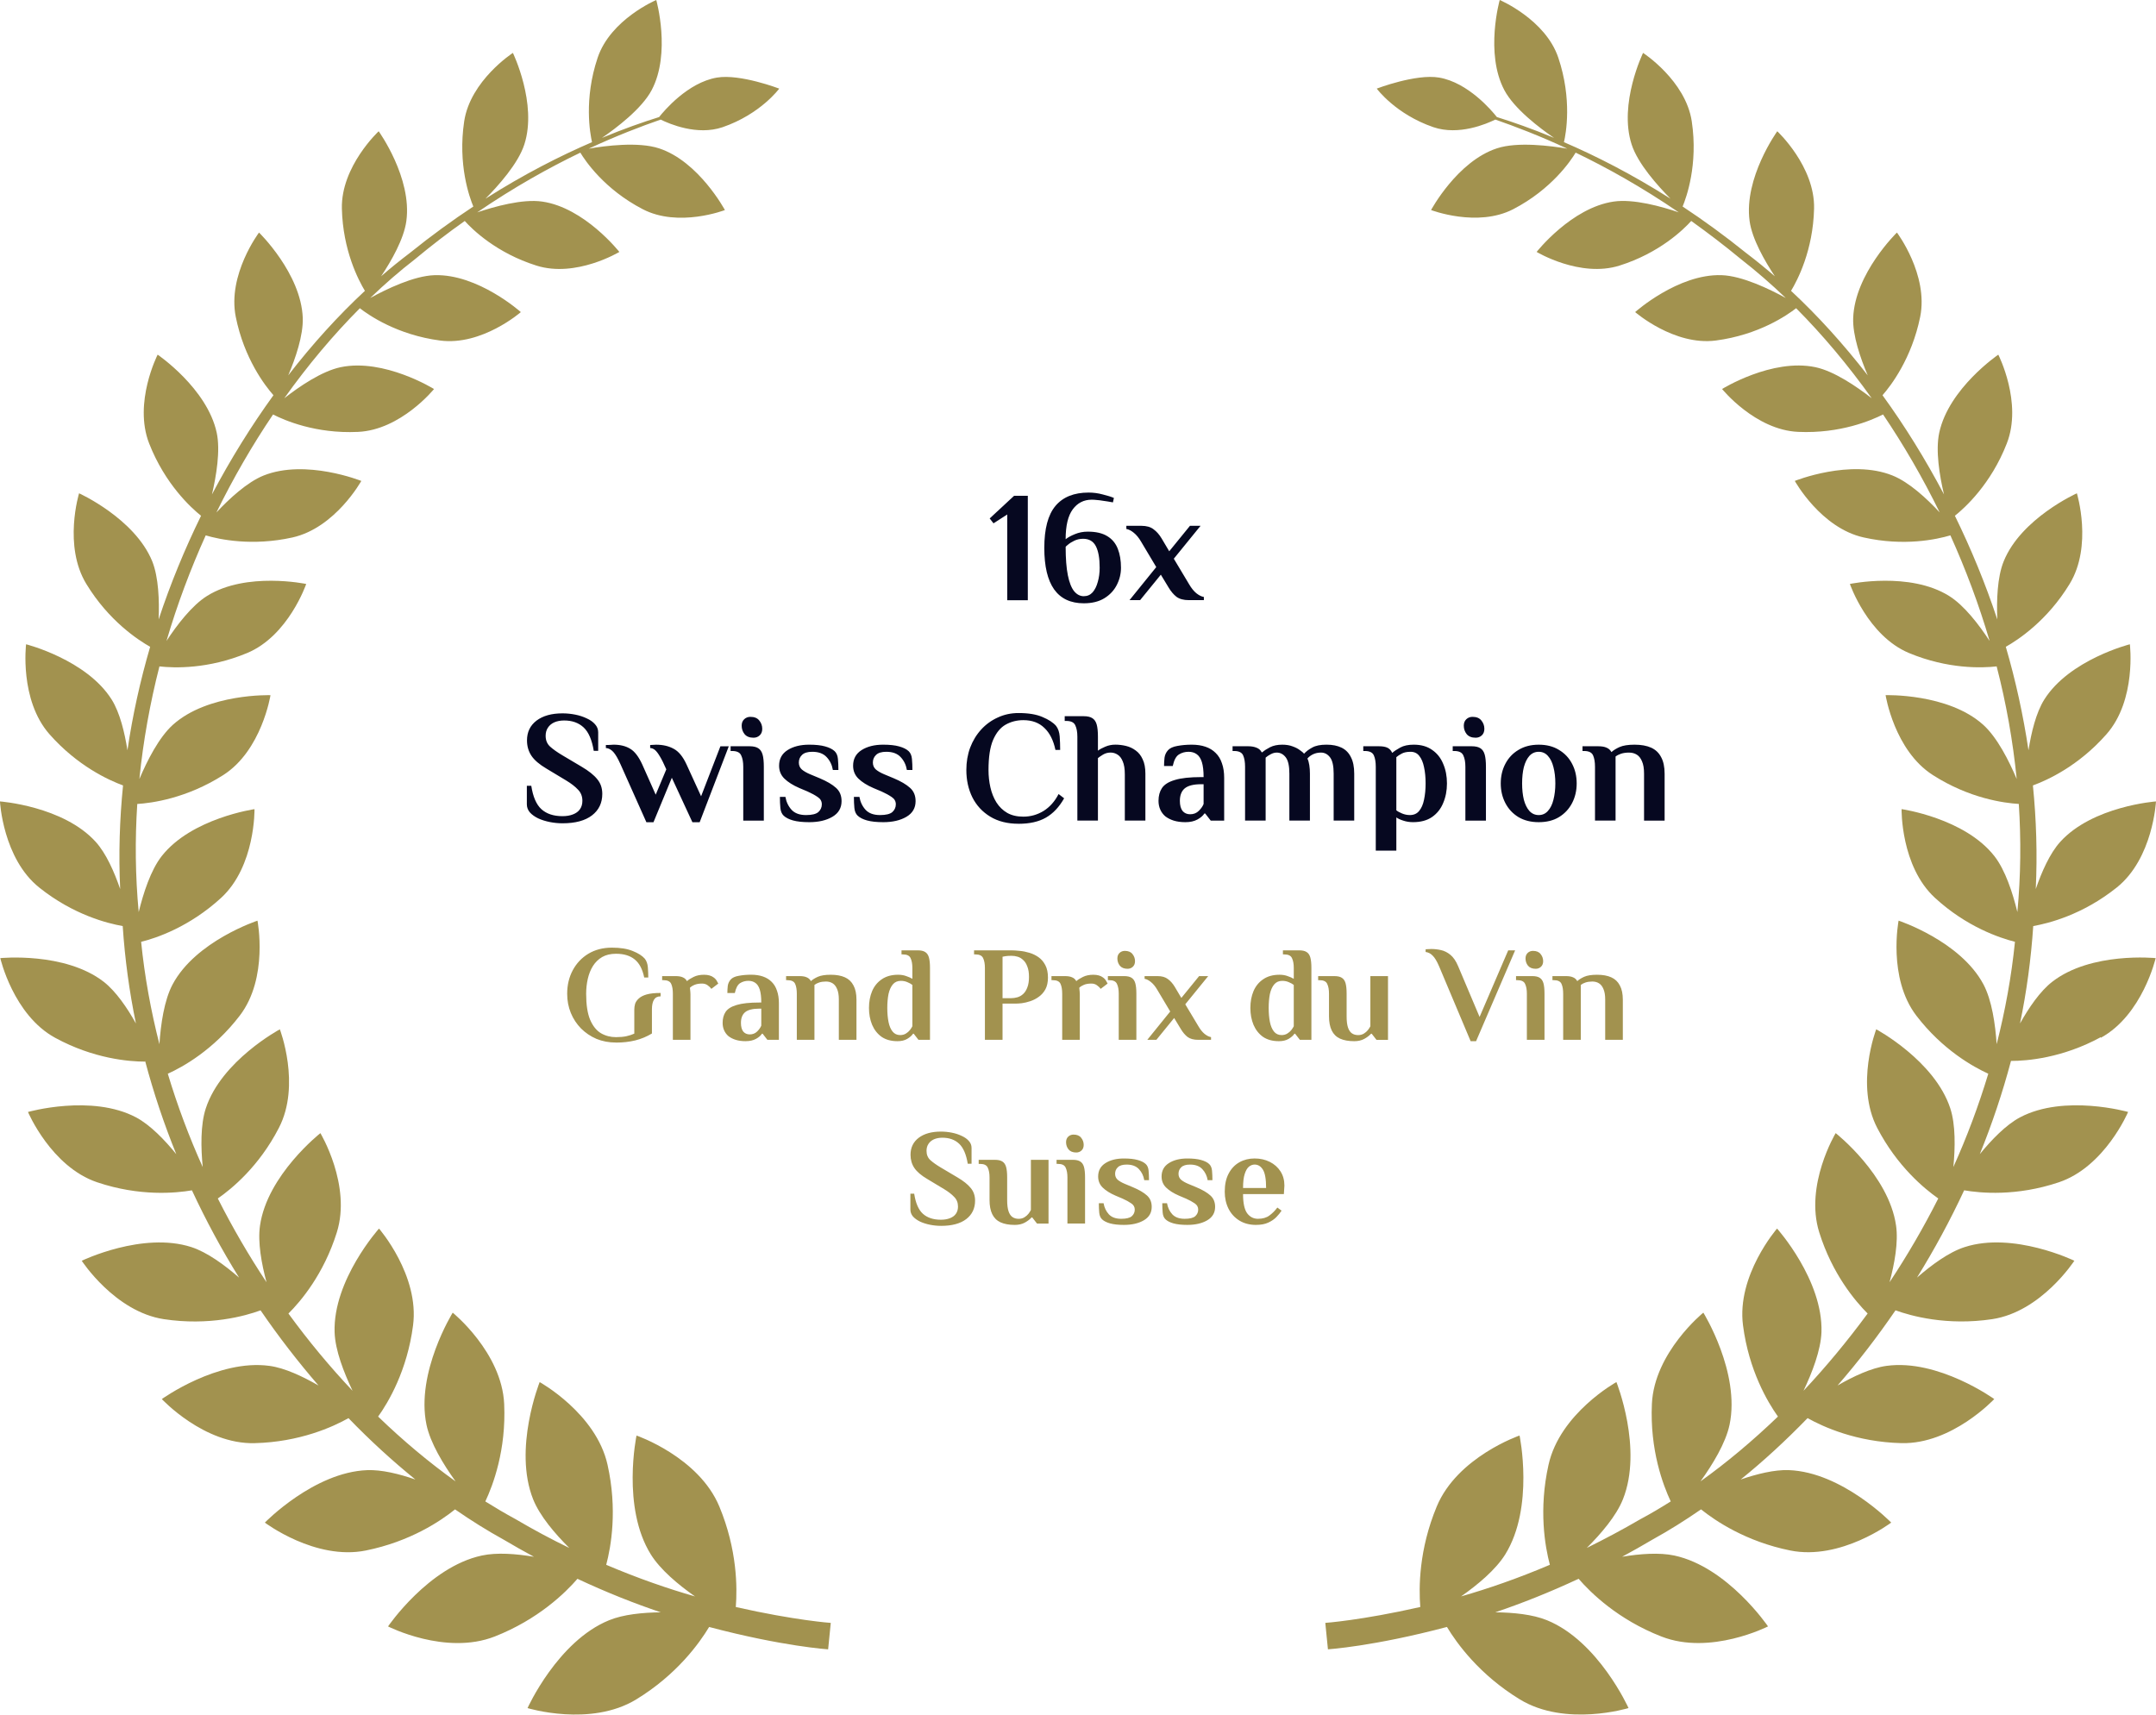 <svg xmlns="http://www.w3.org/2000/svg" id="Ebene_1" viewBox="0 0 176 140"><g><path d="M171.492,84.734c3.409-1.863,4.48-6.506,4.48-6.506,0,0-5.271-.54-8.446,1.935-.999.774-1.916,2.132-2.627,3.401.54-2.6.9-5.255,1.08-7.954,1.241-.216,4.029-.918,6.809-3.14,2.977-2.376,3.211-7.036,3.211-7.036,0,0-5.172.378-7.817,3.302-.854.945-1.52,2.465-1.996,3.851.134-2.852.045-5.678-.234-8.458,1.178-.432,3.724-1.584,6.008-4.184,2.465-2.798,1.907-7.342,1.907-7.342,0,0-4.938,1.251-6.989,4.517-.674,1.08-1.061,2.699-1.286,4.139-.432-2.879-1.052-5.705-1.853-8.449.989-.558,3.373-2.114,5.208-5.129,1.907-3.122.594-7.405.594-7.405,0,0-4.552,2.042-5.973,5.552-.531,1.305-.585,3.221-.522,4.751-.971-2.933-2.14-5.768-3.463-8.467.81-.648,2.942-2.573,4.237-5.903,1.304-3.338-.693-7.252-.693-7.252,0,0-4.038,2.744-4.821,6.371-.315,1.458.027,3.527.387,5.039-1.52-2.879-3.202-5.597-5.019-8.098.683-.774,2.383-2.996,3.076-6.398.693-3.446-1.898-6.884-1.898-6.884,0,0-3.436,3.338-3.571,6.973-.054,1.431.594,3.293,1.188,4.688-1.988-2.564-4.093-4.886-6.261-6.901.522-.864,1.799-3.293,1.88-6.713.081-3.446-3.004-6.317-3.004-6.317,0,0-2.743,3.806-2.258,7.333.198,1.458,1.233,3.257,2.06,4.508-.774-.666-1.556-1.305-2.339-1.899-1.763-1.422-3.499-2.681-5.19-3.797.306-.738,1.278-3.419.747-6.955-.504-3.338-3.976-5.588-3.976-5.588,0,0-2.006,4.139-.935,7.468.504,1.575,2.141,3.392,3.175,4.436-3.157-2.007-6.107-3.5-8.698-4.616.162-.684.684-3.491-.459-6.892C126.159,1.584,122.426,0,122.426,0c0,0-1.223,4.337.378,7.36.809,1.53,2.905,3.113,4.057,3.896-1.772-.738-3.355-1.287-4.669-1.701-.395-.504-2.338-2.816-4.713-3.221-1.898-.324-5.091.9-5.091.9,0,0,1.529,2.088,4.623,3.149,2.078.711,4.363-.279,5.055-.621,1.601.558,3.598,1.314,5.874,2.375-1.331-.225-4.048-.585-5.739-.027-3.247,1.062-5.379,5.039-5.379,5.039,0,0,3.778,1.449,6.711-.072,3.139-1.629,4.704-3.968,5.091-4.616,2.545,1.224,5.405,2.816,8.419,4.877-1.395-.477-3.697-1.116-5.307-.882-3.454.495-6.297,4.112-6.297,4.112,0,0,3.544,2.133,6.764,1.116,3.266-1.026,5.235-2.951,5.856-3.644,1.331.954,2.698,1.989,4.075,3.131,1.223.954,2.446,2.016,3.643,3.158-1.314-.72-3.553-1.809-5.244-1.863-3.553-.117-7.052,3.014-7.052,3.014,0,0,3.184,2.771,6.593,2.321,3.499-.459,5.819-2.069,6.548-2.636,2.159,2.168,4.237,4.643,6.17,7.351-1.214-.945-3.058-2.213-4.596-2.537-3.553-.747-7.618,1.782-7.618,1.782,0,0,2.707,3.347,6.215,3.5,3.436.153,5.981-.945,6.926-1.422,1.682,2.493,3.238,5.165,4.623,7.999-1.043-1.125-2.5-2.474-3.85-3.014-3.436-1.386-7.978.441-7.978.441,0,0,2.123,3.842,5.622,4.616,3.292.738,5.963.162,7.079-.171,1.241,2.753,2.329,5.642,3.202,8.62-.855-1.305-2.069-2.906-3.319-3.68-3.211-1.997-8.087-.972-8.087-.972,0,0,1.458,4.238,4.831,5.642,3.175,1.323,5.963,1.224,7.15,1.089.774,2.987,1.323,6.065,1.637,9.196-.629-1.485-1.592-3.401-2.743-4.436-2.869-2.573-7.96-2.411-7.96-2.411,0,0,.71,4.517,3.858,6.524,2.978,1.908,5.811,2.285,7.016,2.358.189,2.906.162,5.858-.117,8.827-.377-1.548-.98-3.428-1.879-4.571-2.429-3.104-7.574-3.833-7.574-3.833,0,0-.081,4.661,2.725,7.243,2.582,2.375,5.289,3.275,6.531,3.59-.288,2.852-.801,5.642-1.494,8.359-.108-1.611-.386-3.581-1.079-4.886-1.889-3.545-6.926-5.201-6.926-5.201,0,0-.908,4.67,1.448,7.756,2.15,2.807,4.669,4.193,5.874,4.742-.792,2.618-1.745,5.165-2.852,7.621.153-1.584.189-3.455-.251-4.796-1.278-3.896-6.045-6.452-6.045-6.452,0,0-1.745,4.535.081,8.053,1.628,3.131,3.841,4.958,4.983,5.759-1.205,2.385-2.536,4.67-3.975,6.839.404-1.512.728-3.266.53-4.625-.593-4.139-4.929-7.549-4.929-7.549,0,0-2.554,4.247-1.34,8.107,1.061,3.392,2.932,5.605,3.949,6.622-1.655,2.25-3.409,4.364-5.235,6.308.71-1.494,1.412-3.311,1.466-4.787.135-4.265-3.625-8.458-3.625-8.458,0,0-3.319,3.815-2.779,7.909.476,3.68,2.014,6.263,2.851,7.441-2.06,1.98-4.174,3.753-6.323,5.291.998-1.385,2.059-3.131,2.374-4.625.891-4.265-2.141-9.151-2.141-9.151,0,0-4.011,3.249-4.2,7.46-.171,3.752.908,6.613,1.538,7.954-.828.522-1.646,1.008-2.474,1.449-1.493.872-2.959,1.646-4.38,2.348,1.178-1.17,2.411-2.618,2.95-3.968,1.655-4.13-.53-9.574-.53-9.574,0,0-4.606,2.546-5.541,6.749-.819,3.662-.288,6.676.108,8.17-2.618,1.115-5.055,1.952-7.25,2.582,1.376-.963,2.833-2.186,3.607-3.428,2.393-3.86,1.169-9.709,1.169-9.709,0,0-5.082,1.746-6.764,5.804-1.457,3.509-1.466,6.613-1.34,8.197-4.857,1.098-7.753,1.296-7.753,1.296l.107,1.079.108,1.08s3.706-.234,9.715-1.826c.8,1.331,2.644,3.896,5.945,5.911,3.742,2.286,8.878.711,8.878.711,0,0-2.456-5.462-6.656-7.171-1.169-.477-2.734-.63-4.219-.648,2.105-.711,4.39-1.611,6.8-2.736.99,1.143,3.212,3.33,6.764,4.715,4.003,1.566,8.698-.827,8.698-.827,0,0-3.292-4.85-7.645-5.786-1.223-.261-2.798-.144-4.264.099.819-.441,1.646-.909,2.483-1.404,1.322-.729,2.644-1.556,3.958-2.465,1.178.944,3.669,2.627,7.276,3.356,4.129.837,8.248-2.277,8.248-2.277,0,0-4.002-4.121-8.356-4.283-1.178-.045-2.608.315-3.93.765,1.862-1.502,3.687-3.185,5.459-5.012,1.269.711,3.985,1.953,7.664,2.043,4.129.099,7.574-3.599,7.574-3.599,0,0-4.57-3.294-8.797-2.709-1.251.171-2.717.864-3.994,1.602,1.664-1.917,3.247-3.968,4.731-6.137,1.269.459,4.192,1.278,7.898.72,4.002-.603,6.701-4.769,6.701-4.769,0,0-4.965-2.402-8.95-1.116-1.295.414-2.716,1.467-3.895,2.493,1.403-2.268,2.699-4.652,3.85-7.127,1.313.225,4.263.513,7.735-.657,3.76-1.269,5.649-5.741,5.649-5.741,0,0-5.199-1.476-8.824.441-1.151.612-2.329,1.836-3.283,3.005.999-2.465,1.853-5.003,2.546-7.612,1.313,0,4.2-.234,7.339-1.944l-.009.054Z" fill="#a2924f"></path><path d="M11.846,86.624c.693,2.609,1.547,5.156,2.545,7.612-.953-1.17-2.132-2.393-3.283-3.005-3.625-1.917-8.824-.441-8.824-.441,0,0,1.889,4.472,5.649,5.741,3.472,1.17,6.422.882,7.735.657,1.151,2.474,2.438,4.858,3.85,7.127-1.178-1.026-2.6-2.07-3.895-2.493-3.985-1.286-8.95,1.116-8.95,1.116,0,0,2.698,4.157,6.701,4.769,3.697.558,6.62-.252,7.897-.72,1.484,2.169,3.076,4.22,4.731,6.137-1.286-.738-2.743-1.431-3.994-1.602-4.227-.585-8.797,2.709-8.797,2.709,0,0,3.445,3.707,7.574,3.599,3.679-.09,6.404-1.332,7.663-2.043,1.763,1.827,3.598,3.501,5.46,5.012-1.322-.459-2.752-.81-3.931-.765-4.354.162-8.356,4.283-8.356,4.283,0,0,4.12,3.114,8.248,2.277,3.616-.729,6.107-2.411,7.277-3.356,1.313.909,2.635,1.736,3.958,2.465.837.495,1.664.963,2.483,1.404-1.457-.243-3.031-.369-4.264-.099-4.345.936-7.646,5.786-7.646,5.786,0,0,4.686,2.393,8.698.827,3.553-1.394,5.775-3.572,6.764-4.715,2.402,1.125,4.686,2.025,6.8,2.736-1.484.018-3.058.171-4.218.648-4.201,1.709-6.656,7.171-6.656,7.171,0,0,5.136,1.575,8.878-.711,3.301-2.015,5.145-4.58,5.945-5.911,6.018,1.592,9.714,1.826,9.714,1.826l.108-1.08.108-1.079s-2.896-.198-7.753-1.296c.126-1.584.117-4.688-1.34-8.197-1.682-4.058-6.764-5.804-6.764-5.804,0,0-1.232,5.858,1.169,9.709.774,1.242,2.231,2.465,3.607,3.428-2.195-.63-4.632-1.467-7.25-2.582.396-1.494.927-4.508.108-8.17-.936-4.203-5.541-6.749-5.541-6.749,0,0-2.177,5.444-.531,9.574.54,1.35,1.772,2.798,2.95,3.968-1.43-.693-2.887-1.467-4.38-2.348-.828-.45-1.655-.936-2.474-1.449.63-1.341,1.709-4.202,1.538-7.954-.189-4.211-4.201-7.46-4.201-7.46,0,0-3.031,4.886-2.141,9.151.315,1.494,1.376,3.24,2.375,4.625-2.15-1.538-4.272-3.311-6.323-5.291.837-1.169,2.375-3.761,2.851-7.441.54-4.094-2.779-7.909-2.779-7.909,0,0-3.76,4.193-3.625,8.458.045,1.476.756,3.293,1.466,4.787-1.835-1.944-3.589-4.049-5.235-6.308,1.025-1.017,2.887-3.23,3.949-6.622,1.214-3.86-1.34-8.107-1.34-8.107,0,0-4.336,3.41-4.929,7.549-.198,1.359.126,3.113.531,4.625-1.439-2.169-2.77-4.454-3.976-6.839,1.142-.792,3.364-2.618,4.983-5.759,1.826-3.518.081-8.053.081-8.053,0,0-4.767,2.555-6.044,6.452-.441,1.341-.405,3.212-.252,4.796-1.106-2.457-2.06-4.994-2.851-7.621,1.214-.549,3.724-1.935,5.873-4.742,2.366-3.086,1.448-7.756,1.448-7.756,0,0-5.037,1.656-6.926,5.201-.693,1.296-.972,3.275-1.079,4.886-.693-2.717-1.205-5.507-1.493-8.359,1.241-.306,3.94-1.215,6.53-3.59,2.806-2.583,2.725-7.243,2.725-7.243,0,0-5.145.738-7.573,3.833-.899,1.143-1.502,3.032-1.88,4.571-.279-2.969-.306-5.921-.117-8.827,1.196-.072,4.03-.459,7.016-2.358,3.148-2.007,3.859-6.524,3.859-6.524,0,0-5.091-.162-7.96,2.411-1.151,1.035-2.114,2.951-2.743,4.436.315-3.131.873-6.209,1.637-9.196,1.187.135,3.967.234,7.151-1.089,3.382-1.404,4.83-5.642,4.83-5.642,0,0-4.884-1.026-8.086.972-1.241.774-2.465,2.375-3.319,3.68.873-2.978,1.961-5.867,3.202-8.62,1.115.333,3.787.9,7.079.171,3.499-.783,5.622-4.616,5.622-4.616,0,0-4.533-1.818-7.978-.441-1.34.54-2.797,1.89-3.85,3.014,1.385-2.825,2.941-5.507,4.623-7.999.935.477,3.481,1.584,6.926,1.422,3.508-.153,6.215-3.5,6.215-3.5,0,0-4.066-2.528-7.628-1.782-1.538.324-3.382,1.584-4.596,2.537,1.934-2.717,4.012-5.183,6.17-7.351.729.567,3.049,2.177,6.548,2.636,3.418.45,6.593-2.321,6.593-2.321,0,0-3.499-3.131-7.052-3.014-1.691.054-3.931,1.143-5.244,1.863,1.196-1.152,2.411-2.205,3.643-3.158,1.376-1.143,2.734-2.187,4.075-3.131.621.693,2.59,2.618,5.856,3.644,3.22,1.017,6.764-1.116,6.764-1.116,0,0-2.842-3.617-6.296-4.112-1.619-.234-3.913.414-5.307.882,3.013-2.061,5.874-3.653,8.419-4.877.387.648,1.952,2.987,5.091,4.616,2.932,1.53,6.71.072,6.71.072,0,0-2.132-3.977-5.379-5.039-1.7-.558-4.407-.207-5.739.027,2.267-1.053,4.264-1.818,5.874-2.375.693.342,2.977,1.332,5.055.621,3.094-1.062,4.623-3.149,4.623-3.149,0,0-3.193-1.224-5.091-.9-2.375.405-4.317,2.717-4.713,3.221-1.322.414-2.896.963-4.668,1.701,1.142-.783,3.247-2.366,4.057-3.896C54.796,4.337,53.573,0,53.573,0,53.573,0,49.84,1.575,48.787,4.715c-1.142,3.401-.612,6.209-.459,6.892-2.59,1.116-5.541,2.609-8.698,4.616,1.034-1.044,2.671-2.861,3.175-4.436,1.07-3.32-.936-7.468-.936-7.468,0,0-3.472,2.25-3.976,5.588-.531,3.527.432,6.209.747,6.955-1.691,1.116-3.427,2.375-5.19,3.797-.783.594-1.565,1.224-2.339,1.899.837-1.251,1.862-3.05,2.06-4.508.486-3.527-2.258-7.333-2.258-7.333,0,0-3.085,2.87-3.004,6.317.081,3.419,1.358,5.849,1.88,6.713-2.168,2.016-4.281,4.337-6.26,6.901.594-1.386,1.232-3.257,1.187-4.688-.135-3.635-3.571-6.973-3.571-6.973,0,0-2.59,3.437-1.898,6.884.684,3.41,2.393,5.624,3.076,6.398-1.808,2.501-3.499,5.219-5.019,8.098.351-1.512.702-3.572.387-5.039-.782-3.626-4.821-6.371-4.821-6.371,0,0-1.997,3.914-.693,7.252,1.304,3.329,3.427,5.255,4.236,5.903-1.322,2.699-2.491,5.525-3.463,8.467.063-1.53,0-3.446-.522-4.751-1.43-3.5-5.972-5.552-5.972-5.552,0,0-1.313,4.283.594,7.405,1.835,3.014,4.219,4.571,5.208,5.129-.8,2.735-1.43,5.561-1.853,8.449-.225-1.431-.612-3.059-1.286-4.139-2.051-3.266-6.989-4.517-6.989-4.517,0,0-.558,4.535,1.907,7.342,2.285,2.591,4.83,3.752,6.008,4.184-.279,2.78-.369,5.606-.234,8.458-.477-1.386-1.142-2.906-1.997-3.851-2.644-2.924-7.816-3.302-7.816-3.302,0,0,.234,4.661,3.211,7.036,2.779,2.223,5.568,2.924,6.809,3.14.18,2.699.54,5.354,1.079,7.954-.711-1.278-1.637-2.627-2.626-3.401-3.175-2.465-8.446-1.935-8.446-1.935,0,0,1.061,4.643,4.479,6.506,3.139,1.71,6.026,1.944,7.34,1.944v-.054Z" fill="#a2924f"></path><path d="M45.926,67.22c-.353,0-.702-.035-1.046-.103-.344-.069-.659-.168-.943-.297-.284-.138-.512-.301-.684-.491-.164-.198-.245-.418-.245-.659v-1.511h.362c.138.895.413,1.533.827,1.911.422.379.994.568,1.718.568.327,0,.611-.047.852-.142.25-.095.439-.232.568-.413.138-.189.207-.422.207-.697,0-.37-.121-.676-.362-.917-.232-.25-.555-.499-.969-.749l-1.589-.956c-.585-.344-.999-.697-1.24-1.059-.241-.362-.362-.779-.362-1.253,0-.68.258-1.218.775-1.614.525-.396,1.231-.594,2.118-.594.353,0,.702.035,1.046.103.344.069.659.172.943.31.284.129.508.288.672.478.172.189.258.409.258.659v1.511h-.362c-.146-.895-.422-1.533-.827-1.911-.405-.379-.934-.568-1.589-.568-.31,0-.581.052-.814.155-.224.103-.396.25-.517.439-.12.181-.181.4-.181.659,0,.362.12.654.362.878.25.224.577.456.981.697l1.589.943c.585.344,1.012.685,1.279,1.02.276.327.413.728.413,1.201,0,.741-.28,1.326-.84,1.756-.56.431-1.36.646-2.402.646ZM52.765,67.129l-2.105-4.714c-.215-.482-.413-.822-.594-1.02-.181-.198-.383-.306-.607-.323v-.245h.168c.077-.009.164-.013.258-.013.095-.009.159-.013.194-.013.551,0,1.007.112,1.369.336.362.215.689.641.981,1.279l1.098,2.467.865-2.066c-.198-.456-.37-.805-.517-1.046-.146-.25-.28-.426-.4-.529-.12-.103-.254-.159-.4-.168v-.245c.034,0,.108-.004.219-.013.121-.009.211-.013.271-.013.551,0,1.029.112,1.434.336.405.215.753.641,1.046,1.279l1.188,2.596,1.576-4.081h.684l-2.376,6.199h-.594l-1.679-3.629-1.498,3.629h-.581ZM60.674,67v-4.391c0-.387-.056-.697-.168-.93-.103-.241-.349-.362-.736-.362h-.129v-.387h1.55c.301,0,.534.052.697.155.172.103.293.276.362.517.069.241.103.577.103,1.007v4.391h-1.679ZM61.513,60.233c-.327,0-.573-.099-.736-.297-.155-.198-.232-.426-.232-.684,0-.224.069-.4.207-.53.138-.129.306-.194.504-.194.327,0,.568.099.723.297.164.198.245.426.245.684,0,.224-.069.4-.207.53-.138.129-.306.194-.504.194ZM66.054,67.129c-.534,0-.973-.047-1.317-.142-.336-.095-.59-.224-.762-.387-.155-.146-.245-.357-.271-.633-.026-.275-.039-.577-.039-.904h.452c.069.413.237.766.504,1.059.267.284.659.426,1.175.426.482,0,.818-.082,1.007-.245.189-.172.284-.383.284-.633s-.112-.448-.336-.594c-.224-.155-.499-.306-.827-.452l-.672-.284c-.517-.224-.921-.478-1.214-.762-.293-.284-.439-.637-.439-1.059,0-.56.232-.986.697-1.279.465-.293,1.05-.439,1.756-.439.534,0,.969.047,1.304.142.344.095.603.224.775.387.155.146.245.357.271.633.026.276.039.577.039.904h-.452c-.069-.413-.237-.762-.504-1.046-.267-.293-.659-.439-1.175-.439-.387,0-.667.086-.84.258-.172.164-.258.37-.258.62,0,.233.082.422.245.568.164.138.387.267.672.388l.775.323c.594.25,1.042.512,1.343.788.301.267.452.629.452,1.085,0,.56-.25.986-.749,1.279-.499.293-1.132.439-1.898.439ZM72.095,67.129c-.534,0-.973-.047-1.317-.142-.336-.095-.59-.224-.762-.387-.155-.146-.245-.357-.271-.633-.026-.275-.039-.577-.039-.904h.452c.069.413.237.766.504,1.059.267.284.659.426,1.175.426.482,0,.818-.082,1.007-.245.189-.172.284-.383.284-.633s-.112-.448-.336-.594c-.224-.155-.499-.306-.826-.452l-.672-.284c-.517-.224-.921-.478-1.214-.762-.293-.284-.439-.637-.439-1.059,0-.56.232-.986.697-1.279.465-.293,1.05-.439,1.756-.439.534,0,.969.047,1.304.142.344.095.603.224.775.387.155.146.245.357.271.633.026.276.039.577.039.904h-.452c-.069-.413-.237-.762-.504-1.046-.267-.293-.659-.439-1.175-.439-.387,0-.667.086-.839.258-.172.164-.258.37-.258.62,0,.233.082.422.245.568.164.138.387.267.672.388l.775.323c.594.25,1.042.512,1.343.788.301.267.452.629.452,1.085,0,.56-.25.986-.749,1.279-.499.293-1.132.439-1.898.439ZM83.147,67.258c-.904,0-1.675-.194-2.312-.581-.637-.387-1.124-.913-1.459-1.576-.327-.663-.491-1.408-.491-2.234,0-.654.103-1.261.31-1.821.215-.568.517-1.063.904-1.485.387-.422.84-.749,1.356-.981.517-.241,1.081-.362,1.692-.362.809,0,1.459.108,1.95.323.499.207.87.448,1.111.723.172.224.271.512.297.865.026.353.039.719.039,1.098h-.387c-.164-.784-.465-1.382-.904-1.795-.431-.422-1.003-.633-1.718-.633-.525,0-1.003.121-1.434.362-.431.241-.775.659-1.033,1.253-.25.585-.374,1.403-.374,2.454,0,.491.052.964.155,1.421.103.456.267.865.491,1.227.232.362.525.646.878.852.362.207.801.31,1.317.31.594,0,1.145-.155,1.653-.465.508-.319.917-.779,1.227-1.382l.452.349c-.405.715-.9,1.24-1.485,1.576-.585.336-1.33.504-2.234.504ZM87.948,67v-6.845c0-.387-.056-.697-.168-.93-.103-.241-.349-.362-.736-.362h-.129v-.387h1.55c.301,0,.534.052.697.155.172.103.293.275.362.516.069.241.103.577.103,1.007v1.136c.146-.112.344-.22.594-.323.258-.112.534-.168.826-.168s.581.035.865.103c.293.069.56.194.801.375.241.172.43.413.568.723.146.301.22.689.22,1.162v3.836h-1.679v-3.771c0-.448-.056-.801-.168-1.059-.103-.258-.245-.443-.426-.555-.172-.112-.362-.168-.568-.168-.224,0-.431.056-.62.168-.181.112-.319.207-.413.284v5.101h-1.679ZM96.768,67.129c-.362,0-.68-.043-.956-.129-.267-.086-.495-.202-.685-.349-.181-.155-.318-.34-.413-.555-.095-.215-.142-.452-.142-.71,0-.413.095-.762.284-1.046.198-.293.551-.512,1.059-.659.508-.155,1.223-.233,2.144-.233h.194c0-.516-.047-.925-.142-1.227-.095-.301-.237-.517-.426-.646-.181-.129-.4-.194-.659-.194-.293,0-.555.073-.788.22-.233.146-.4.461-.504.943h-.71c0-.224.013-.452.039-.684.034-.232.129-.435.284-.607.155-.172.409-.288.762-.349.362-.069.753-.103,1.175-.103s.796.056,1.124.168c.327.112.603.28.826.504.232.224.405.508.517.852.121.336.181.732.181,1.188v3.487h-1.098l-.452-.581h-.065c-.112.181-.301.344-.568.491-.267.146-.594.219-.981.219ZM97.156,66.483c.284,0,.521-.095.71-.284s.319-.375.387-.555v-1.614h-.194c-.62,0-1.068.112-1.343.336-.267.224-.4.564-.4,1.02,0,.362.073.637.219.826.155.181.362.271.62.271ZM101.638,67v-4.391c0-.387-.052-.697-.155-.93-.103-.241-.349-.362-.736-.362h-.129v-.387h1.278c.259,0,.483.039.672.116.189.069.331.194.426.375h.052c.155-.138.366-.275.633-.413.275-.138.607-.207.994-.207.327,0,.611.047.852.142.241.086.44.189.594.31.164.112.276.207.336.284.172-.189.396-.357.672-.504.275-.155.663-.233,1.162-.233.482,0,.891.082,1.227.245.336.164.59.422.762.775.181.344.271.796.271,1.356v3.823h-1.679v-3.836c0-.628-.099-1.072-.297-1.33-.198-.258-.443-.387-.736-.387-.241,0-.46.047-.658.142-.19.095-.341.211-.453.349.069.129.121.306.155.529.035.215.052.452.052.71v3.823h-1.679v-3.836c0-.628-.099-1.072-.297-1.33-.198-.258-.443-.387-.736-.387-.164,0-.331.047-.504.142-.163.086-.297.177-.4.271v5.14h-1.679ZM112.308,69.454v-6.845c0-.387-.052-.697-.155-.93-.103-.241-.349-.362-.736-.362h-.129v-.387h1.278c.293,0,.521.039.685.116.172.077.305.22.4.426.155-.138.375-.284.659-.439.284-.155.65-.233,1.097-.233.603,0,1.102.142,1.499.426.404.276.706.654.904,1.137.206.474.309,1.007.309,1.601,0,.585-.103,1.119-.309,1.601-.198.482-.504.865-.917,1.149-.405.276-.922.413-1.55.413-.284,0-.551-.043-.801-.129-.241-.077-.426-.164-.555-.258v2.712h-1.679ZM115.085,66.548c.327,0,.581-.112.762-.336.189-.224.322-.529.4-.917.086-.396.129-.84.129-1.33,0-.499-.043-.943-.129-1.33-.078-.387-.207-.693-.388-.917-.172-.224-.409-.336-.71-.336-.293,0-.529.047-.71.142-.181.095-.332.194-.452.297v4.339c.103.086.258.172.465.258.206.086.417.129.633.129ZM119.623,67v-4.391c0-.387-.056-.697-.168-.93-.104-.241-.349-.362-.736-.362h-.13v-.387h1.55c.301,0,.534.052.698.155.172.103.292.276.361.517.069.241.103.577.103,1.007v4.391h-1.678ZM120.462,60.233c-.327,0-.573-.099-.736-.297-.155-.198-.233-.426-.233-.684,0-.224.069-.4.207-.53.138-.129.306-.194.504-.194.327,0,.568.099.723.297.164.198.245.426.245.684,0,.224-.069.4-.206.53-.138.129-.306.194-.504.194ZM125.61,67.129c-.637,0-1.188-.138-1.653-.413-.465-.284-.822-.667-1.072-1.149-.25-.482-.375-1.016-.375-1.601,0-.594.125-1.128.375-1.601.25-.482.607-.861,1.072-1.137.465-.284,1.016-.426,1.653-.426.646,0,1.197.142,1.653.426.465.276.822.654,1.072,1.137.25.474.374,1.007.374,1.601,0,.585-.124,1.119-.374,1.601-.25.482-.607.865-1.072,1.149-.456.276-1.007.413-1.653.413ZM125.61,66.548c.301,0,.551-.112.749-.336.207-.224.357-.529.452-.917.103-.396.155-.84.155-1.33,0-.499-.052-.943-.155-1.33-.095-.387-.245-.693-.452-.917-.198-.224-.448-.336-.749-.336s-.555.112-.762.336c-.198.224-.349.529-.452.917-.095.388-.142.831-.142,1.33,0,.491.047.934.142,1.33.103.387.254.693.452.917.207.224.46.336.762.336ZM130.204,67v-4.391c0-.387-.051-.697-.155-.93-.103-.241-.348-.362-.736-.362h-.129v-.387h1.279c.292,0,.521.039.684.116.172.069.306.189.4.362.155-.146.375-.284.659-.413.293-.129.702-.194,1.227-.194.542,0,.994.082,1.356.245.362.164.633.422.814.775.189.344.284.796.284,1.356v3.823h-1.679v-3.836c0-.422-.056-.758-.168-1.007-.103-.25-.245-.431-.426-.542-.181-.112-.392-.168-.633-.168s-.456.03-.646.09c-.181.06-.331.138-.452.232v5.23h-1.679Z" fill="#060820"></path><path d="M50.285,85.121c-.576,0-1.107-.1-1.594-.299-.48-.207-.9-.491-1.262-.852-.354-.362-.631-.782-.83-1.262-.199-.487-.299-1.011-.299-1.572,0-.708.151-1.347.454-1.915.303-.568.727-1.018,1.273-1.35.554-.332,1.195-.498,1.926-.498.694,0,1.262.092,1.705.277.443.177.767.384.974.62.148.185.233.424.255.72.022.295.033.568.033.819h-.332c-.14-.679-.399-1.17-.775-1.472-.376-.31-.886-.465-1.528-.465-.443,0-.819.089-1.129.266-.303.177-.554.421-.753.731-.192.31-.332.66-.421,1.052-.089.391-.133.797-.133,1.218,0,.893.107,1.598.321,2.114.221.517.517.886.886,1.107.369.214.779.321,1.229.321.332,0,.616-.026.852-.077.236-.052.45-.122.642-.21v-1.97c0-.155.022-.31.066-.465.052-.155.151-.299.299-.432.148-.14.362-.251.642-.332.288-.081.668-.122,1.14-.122v.277c-.251,0-.432.092-.542.277-.111.184-.166.443-.166.775v1.981c-.428.258-.882.447-1.361.565-.48.118-1.004.177-1.572.177ZM54.928,84.899v-3.764c0-.332-.044-.598-.133-.797-.089-.207-.299-.31-.631-.31h-.111v-.332h1.096c.251,0,.446.033.587.1.148.059.262.162.343.31.133-.118.314-.232.542-.343.236-.118.52-.177.852-.177.162,0,.31.019.443.055.133.037.247.092.343.166.125.089.218.196.277.321.066.125.1.184.1.177l-.565.432c-.066-.096-.166-.192-.299-.288-.125-.096-.281-.144-.465-.144-.236,0-.435.033-.598.1-.162.066-.292.148-.388.243.015.133.026.24.033.321.007.081.011.151.011.21v3.719h-1.439ZM60.872,85.01c-.31,0-.583-.037-.819-.111-.229-.074-.424-.173-.587-.299-.155-.133-.273-.292-.354-.476-.081-.184-.122-.387-.122-.609,0-.354.081-.653.243-.897.17-.251.472-.439.908-.565.435-.133,1.048-.199,1.838-.199h.166c0-.443-.041-.793-.122-1.052-.081-.258-.203-.443-.365-.553-.155-.111-.343-.166-.565-.166-.251,0-.476.063-.675.188-.199.125-.343.395-.432.808h-.609c0-.192.011-.387.033-.587.03-.199.111-.373.244-.52.133-.148.35-.247.653-.299.31-.059.646-.089,1.007-.089s.683.048.963.144c.28.096.517.24.708.432.199.192.347.435.443.731.103.288.155.627.155,1.018v2.989h-.941l-.387-.498h-.055c-.096.155-.258.295-.487.421-.229.126-.509.188-.841.188ZM61.204,84.457c.244,0,.446-.081.609-.243.162-.162.273-.321.332-.476v-1.384h-.166c-.531,0-.915.096-1.151.288-.229.192-.343.483-.343.875,0,.31.063.546.188.708.133.155.31.232.531.232ZM65.046,84.899v-3.764c0-.332-.044-.598-.133-.797-.089-.207-.299-.31-.631-.31h-.111v-.332h1.096c.251,0,.447.033.587.1.148.059.262.162.343.31.133-.126.321-.243.565-.354.251-.111.602-.166,1.052-.166.465,0,.852.07,1.162.21.31.14.542.362.697.664.162.295.243.683.243,1.162v3.277h-1.439v-3.288c0-.362-.048-.649-.144-.863-.089-.214-.21-.369-.365-.465-.155-.096-.336-.144-.542-.144s-.391.026-.553.078c-.155.052-.284.118-.387.199v4.483h-1.439ZM73.262,85.01c-.517,0-.948-.118-1.295-.354-.34-.244-.598-.572-.775-.985-.17-.413-.255-.871-.255-1.373,0-.509.085-.967.255-1.373.177-.413.443-.738.797-.974.354-.243.797-.365,1.328-.365.251,0,.472.037.664.111.199.066.365.14.498.221v-.886c0-.332-.048-.598-.144-.797-.089-.207-.299-.31-.631-.31h-.111v-.332h1.328c.258,0,.457.044.598.133.147.089.251.236.31.443.059.207.089.494.089.863v5.867h-.941l-.387-.498h-.055c-.096.148-.255.288-.476.421-.214.126-.48.188-.797.188ZM73.483,84.512c.177,0,.332-.041.465-.122.133-.081.244-.177.332-.288.089-.118.155-.221.199-.31v-3.376c-.103-.081-.236-.155-.398-.221-.162-.074-.343-.111-.542-.111-.273,0-.491.096-.653.288-.162.192-.28.454-.354.786-.066.332-.1.712-.1,1.14,0,.421.033.801.1,1.14.066.332.177.594.332.786.155.192.362.288.62.288ZM80.401,84.899v-5.867c0-.332-.048-.598-.144-.797-.089-.207-.299-.31-.631-.31h-.111v-.332h3.044c.199,0,.428.015.686.044.258.022.52.074.786.155.273.081.524.203.753.365.229.162.413.38.553.653.14.266.21.602.21,1.007,0,.384-.07.705-.21.963-.14.251-.321.454-.542.609-.214.155-.443.273-.686.354-.243.081-.476.137-.697.166-.214.022-.387.033-.52.033h-1.052v2.956h-1.439ZM81.84,81.501h.664c.192,0,.376-.026.554-.077.177-.052.336-.144.476-.277.14-.133.251-.31.332-.531.089-.229.133-.513.133-.852s-.044-.62-.133-.841c-.081-.229-.192-.406-.332-.531-.133-.133-.284-.225-.454-.277-.17-.052-.343-.077-.52-.077-.081,0-.181.004-.299.011-.111.007-.251.029-.421.066v3.387ZM86.71,84.899v-3.764c0-.332-.044-.598-.133-.797-.089-.207-.299-.31-.631-.31h-.111v-.332h1.096c.251,0,.446.033.587.1.148.059.262.162.343.31.133-.118.314-.232.542-.343.236-.118.52-.177.852-.177.162,0,.31.019.443.055.133.037.247.092.343.166.125.089.218.196.277.321.066.125.1.184.1.177l-.565.432c-.066-.096-.166-.192-.299-.288-.126-.096-.28-.144-.465-.144-.236,0-.435.033-.598.1s-.292.148-.387.243c.015.133.026.24.033.321.007.081.011.151.011.21v3.719h-1.439ZM91.326,84.899v-3.764c0-.332-.048-.598-.144-.797-.089-.207-.299-.31-.631-.31h-.111v-.332h1.328c.258,0,.458.044.598.133.148.089.251.236.31.443.059.207.089.494.089.863v3.764h-1.439ZM92.045,79.099c-.281,0-.491-.085-.631-.255-.133-.17-.199-.365-.199-.587,0-.192.059-.343.177-.454.118-.111.262-.166.432-.166.28,0,.487.085.62.255.14.17.21.365.21.587,0,.192-.059.343-.177.454-.118.111-.262.166-.432.166ZM93.657,84.899l1.871-2.314-1.063-1.782c-.155-.266-.325-.472-.509-.62-.177-.148-.351-.236-.52-.266v-.221h1.052c.362,0,.646.081.852.244.214.155.402.369.565.642l.531.897,1.45-1.782h.742l-1.871,2.302,1.074,1.793c.155.266.321.472.498.62.185.148.362.236.531.266v.221h-1.052c-.362,0-.649-.077-.863-.232-.207-.162-.391-.38-.553-.653l-.543-.897-1.45,1.782h-.742ZM104.396,85.01c-.517,0-.948-.118-1.295-.354-.34-.244-.598-.572-.775-.985-.17-.413-.255-.871-.255-1.373,0-.509.085-.967.255-1.373.177-.413.443-.738.797-.974.354-.243.797-.365,1.328-.365.251,0,.472.037.664.111.2.066.366.14.499.221v-.886c0-.332-.048-.598-.144-.797-.089-.207-.299-.31-.631-.31h-.111v-.332h1.328c.259,0,.458.044.598.133.148.089.251.236.31.443.059.207.089.494.089.863v5.867h-.941l-.388-.498h-.055c-.096.148-.255.288-.476.421-.214.126-.48.188-.797.188ZM104.617,84.512c.177,0,.332-.041.465-.122.133-.081.244-.177.332-.288.089-.118.155-.221.2-.31v-3.376c-.104-.081-.237-.155-.399-.221-.162-.074-.343-.111-.542-.111-.273,0-.491.096-.654.288-.162.192-.28.454-.354.786-.066.332-.099.712-.099,1.14,0,.421.033.801.099,1.14.067.332.177.594.332.786.155.192.362.288.62.288ZM110.538,85.01c-.457,0-.841-.07-1.151-.21-.303-.14-.528-.362-.675-.664-.148-.303-.222-.69-.222-1.162v-1.838c0-.332-.048-.598-.144-.797-.088-.207-.299-.31-.631-.31h-.11v-.332h1.328c.258,0,.458.044.598.133.147.089.251.236.31.443.059.207.088.494.088.863v1.849c0,.384.037.686.111.908.074.221.181.38.321.476.14.096.31.144.509.144.177,0,.332-.041.465-.122.133-.081.244-.177.332-.288.089-.118.155-.221.2-.31v-4.096h1.439v5.203h-.941l-.388-.498h-.055c-.14.155-.325.295-.554.421-.228.126-.505.188-.83.188ZM120.052,85.01l-2.579-6.122c-.178-.413-.351-.701-.521-.863-.162-.17-.354-.269-.575-.299v-.221c.029,0,.103-.004.221-.011.111-.007.192-.011.244-.011.258,0,.52.03.786.089.273.059.531.188.774.388.244.199.454.509.631.93l1.749,4.14,2.336-5.435h.565l-3.188,7.417h-.443ZM124.643,84.899v-3.764c0-.332-.048-.598-.144-.797-.088-.207-.299-.31-.631-.31h-.11v-.332h1.328c.258,0,.458.044.598.133.147.089.251.236.31.443.059.207.088.494.088.863v3.764h-1.439ZM125.363,79.099c-.281,0-.491-.085-.631-.255-.133-.17-.199-.365-.199-.587,0-.192.059-.343.177-.454.118-.111.262-.166.431-.166.281,0,.487.085.62.255.14.17.211.365.211.587,0,.192-.059.343-.178.454-.118.111-.262.166-.431.166ZM127.606,84.899v-3.764c0-.332-.045-.598-.133-.797-.089-.207-.299-.31-.631-.31h-.111v-.332h1.096c.251,0,.446.033.587.1.147.059.262.162.343.31.133-.126.321-.243.564-.354.251-.111.602-.166,1.052-.166.465,0,.852.07,1.162.21.31.14.543.362.698.664.162.295.243.683.243,1.162v3.277h-1.439v-3.288c0-.362-.048-.649-.144-.863-.088-.214-.21-.369-.365-.465-.155-.096-.336-.144-.542-.144s-.392.026-.554.078c-.155.052-.284.118-.387.199v4.483h-1.439ZM76.82,100.088c-.303,0-.602-.03-.897-.089-.295-.059-.565-.144-.808-.255-.243-.118-.439-.258-.587-.421-.14-.17-.21-.358-.21-.565v-1.295h.31c.118.767.354,1.314.709,1.638.362.325.852.487,1.472.487.28,0,.524-.041.731-.122.214-.081.376-.199.487-.354.118-.162.177-.362.177-.598,0-.317-.103-.579-.31-.786-.199-.214-.476-.428-.83-.642l-1.362-.819c-.502-.295-.856-.598-1.063-.908-.207-.31-.31-.668-.31-1.074,0-.583.221-1.044.664-1.384.45-.34,1.055-.509,1.815-.509.303,0,.601.03.897.089.295.059.565.148.808.266.244.111.435.247.576.41.148.162.221.351.221.565v1.295h-.31c-.126-.768-.362-1.314-.709-1.638-.347-.325-.801-.487-1.361-.487-.266,0-.498.044-.697.133-.192.089-.34.214-.443.376-.103.155-.155.343-.155.565,0,.31.103.561.31.753.214.192.494.391.841.598l1.362.808c.502.295.867.587,1.096.874.236.281.354.624.354,1.03,0,.635-.24,1.136-.72,1.506-.48.369-1.166.554-2.059.554ZM82.826,100.01c-.457,0-.841-.07-1.151-.21-.303-.14-.528-.362-.675-.664-.148-.303-.221-.69-.221-1.162v-1.838c0-.332-.048-.598-.144-.797-.089-.207-.299-.31-.631-.31h-.111v-.332h1.328c.258,0,.458.044.598.133.148.089.251.236.31.443.059.207.089.494.089.863v1.849c0,.384.037.686.111.908.074.221.181.38.321.476.14.096.31.144.509.144.177,0,.332-.041.465-.122.133-.081.243-.177.332-.288.089-.118.155-.221.199-.31v-4.096h1.439v5.203h-.941l-.387-.498h-.055c-.14.155-.325.295-.553.421-.229.126-.506.188-.83.188ZM87.137,99.899v-3.764c0-.332-.048-.598-.144-.797-.088-.207-.299-.31-.631-.31h-.111v-.332h1.328c.258,0,.458.044.598.133.148.089.251.236.31.443.059.207.089.494.089.863v3.764h-1.439ZM87.856,94.099c-.281,0-.491-.085-.631-.255-.133-.17-.199-.365-.199-.587,0-.192.059-.343.177-.454.118-.111.262-.166.432-.166.28,0,.487.085.62.255.14.17.21.365.21.587,0,.192-.059.343-.177.454-.118.111-.262.166-.432.166ZM91.748,100.01c-.457,0-.834-.041-1.129-.122-.288-.081-.506-.192-.653-.332-.133-.125-.21-.306-.232-.542-.022-.236-.033-.494-.033-.775h.387c.059.354.203.657.432.908.229.243.564.365,1.007.365.413,0,.701-.07.864-.21.162-.148.243-.328.243-.542s-.096-.384-.288-.509c-.192-.133-.428-.262-.708-.387l-.576-.244c-.443-.192-.79-.41-1.041-.653-.251-.243-.376-.546-.376-.908,0-.48.199-.845.598-1.096.399-.251.9-.376,1.506-.376.458,0,.83.041,1.118.122.295.081.517.192.664.332.133.125.21.306.232.542s.033.494.033.775h-.387c-.059-.354-.203-.653-.432-.897-.229-.251-.565-.376-1.007-.376-.332,0-.572.074-.72.221-.148.14-.221.317-.221.531,0,.199.07.362.21.487.14.118.332.229.576.332l.664.277c.509.214.893.439,1.151.675.258.229.387.539.387.93,0,.48-.214.845-.642,1.096-.428.251-.971.376-1.627.376ZM96.927,100.01c-.457,0-.834-.041-1.129-.122-.288-.081-.506-.192-.653-.332-.133-.125-.21-.306-.232-.542-.022-.236-.033-.494-.033-.775h.387c.059.354.203.657.432.908.229.243.565.365,1.007.365.413,0,.701-.07.863-.21.162-.148.243-.328.243-.542s-.096-.384-.288-.509c-.192-.133-.428-.262-.708-.387l-.576-.244c-.443-.192-.79-.41-1.041-.653-.251-.243-.376-.546-.376-.908,0-.48.199-.845.598-1.096.398-.251.9-.376,1.505-.376.458,0,.83.041,1.118.122.295.081.517.192.664.332.133.125.21.306.232.542.022.236.033.494.033.775h-.388c-.059-.354-.203-.653-.432-.897-.229-.251-.565-.376-1.007-.376-.332,0-.572.074-.72.221-.148.14-.221.317-.221.531,0,.199.07.362.21.487.14.118.332.229.576.332l.664.277c.509.214.893.439,1.151.675.258.229.387.539.387.93,0,.48-.214.845-.642,1.096-.428.251-.97.376-1.627.376ZM102.525,100.01c-.516,0-.966-.118-1.35-.354-.384-.236-.679-.557-.886-.963-.206-.413-.31-.878-.31-1.395,0-.59.107-1.085.321-1.483.214-.406.506-.712.875-.919.369-.207.782-.31,1.24-.31s.871.092,1.24.277c.369.185.66.443.874.775.214.332.321.719.321,1.162l-.044.697h-3.332c0,.731.111,1.251.332,1.561.229.303.524.454.885.454.384,0,.694-.089.93-.266.244-.177.462-.395.653-.653l.344.255c-.104.162-.244.336-.421.52-.17.177-.391.328-.664.454-.266.126-.602.188-1.008.188ZM101.474,96.999h1.882c0-.731-.089-1.232-.266-1.506-.17-.273-.395-.41-.675-.41-.163,0-.318.059-.465.177-.14.118-.255.317-.343.598-.089.273-.133.653-.133,1.14Z" fill="#a2924f"></path></g><g><polygon points="82.224 49.006 82.224 42.006 81.101 42.729 80.791 42.329 82.78 40.482 83.903 40.482 83.903 49.006 82.224 49.006" fill="#060820"></polygon><path d="M88.478,49.258c-1.076,0-1.886-.379-2.428-1.137-.534-.758-.801-1.886-.801-3.384,0-1.558.301-2.699.904-3.422.611-.732,1.515-1.098,2.712-1.098.396,0,.784.052,1.162.155.388.095.689.189.904.284l-.078.362c-.327-.06-.594-.103-.801-.129-.198-.034-.37-.056-.517-.064-.138-.017-.276-.026-.413-.026-.646,0-1.162.263-1.55.788-.387.525-.581,1.339-.581,2.441.181-.146.431-.284.749-.413.327-.138.68-.207,1.059-.207.672,0,1.205.125,1.601.374.396.241.68.586.852,1.033.172.439.258.951.258,1.537,0,.499-.116.973-.349,1.421-.224.439-.56.796-1.007,1.072-.448.275-1.007.413-1.679.413ZM88.478,48.677c.284,0,.521-.103.71-.31.189-.215.331-.499.426-.852.103-.353.155-.74.155-1.162,0-.766-.103-1.352-.31-1.756-.207-.405-.555-.607-1.046-.607-.258,0-.495.052-.71.155-.215.103-.388.211-.517.323-.129.103-.194.164-.194.181,0,.956.06,1.731.181,2.325.12.594.293,1.029.517,1.304.224.267.486.4.788.4ZM92.205,49l2.183-2.699-1.24-2.079c-.181-.31-.379-.551-.594-.723-.207-.172-.409-.275-.607-.31v-.258h1.227c.422,0,.753.095.994.284.25.181.469.431.659.749l.62,1.046,1.692-2.079h.865l-2.183,2.686,1.253,2.092c.181.31.375.551.581.723.215.172.422.275.62.31v.258h-1.227c-.422,0-.758-.09-1.007-.271-.241-.189-.456-.443-.646-.762l-.633-1.046-1.692,2.079h-.865Z" fill="#060820"></path></g></svg>